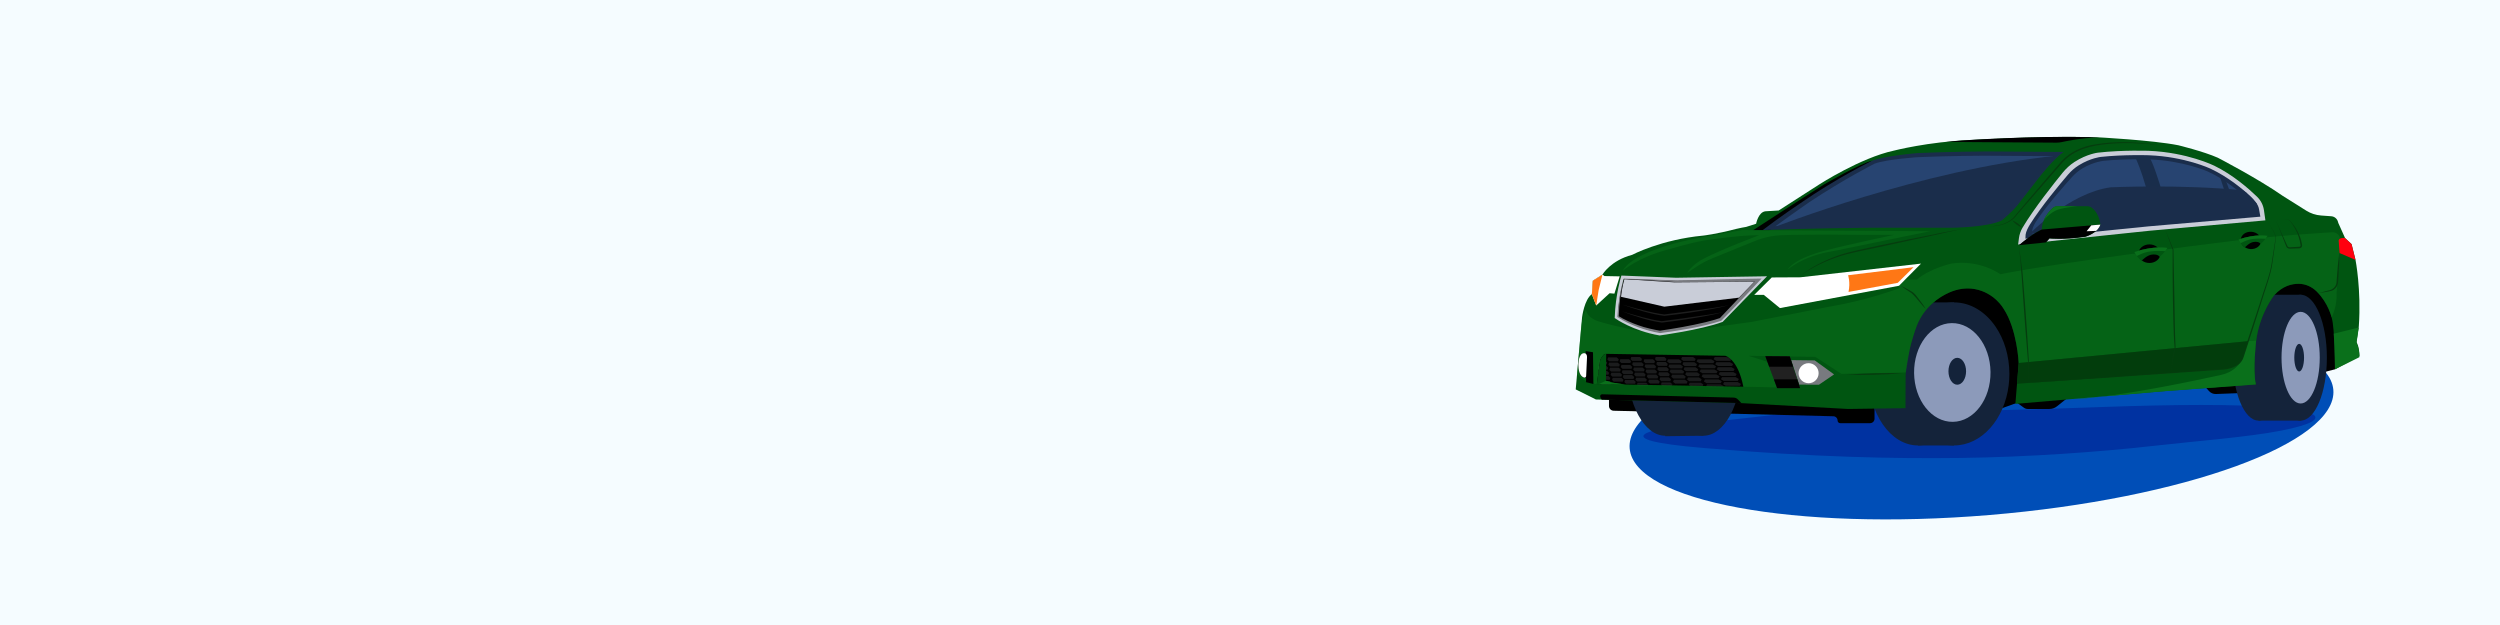 <?xml version="1.0" encoding="UTF-8"?> <svg xmlns="http://www.w3.org/2000/svg" width="1600" height="400" viewBox="0 0 1600 400" fill="none"><rect x="0" y="0" width="1600" height="400" fill="#808080" stroke="none"/><g clip-path="url(#clip0_1_2145)"><path d="M1600 0H0V400H1600V0Z" fill="#F5FCFF"></path><path d="M1273.27 329.61C1397.63 319.25 1496.16 283.39 1493.34 249.5C1490.52 215.61 1387.41 196.54 1263.05 206.89C1138.69 217.24 1040.16 253.11 1042.98 287C1045.8 320.89 1148.9 339.96 1273.27 329.61Z" fill="#004EB7"></path><path d="M1222.49 256.57C1200.25 258.02 1082.02 271.46 1073.06 272.67C1064.09 273.88 1021.08 280.99 1091.12 286.79C1161.16 292.59 1211.79 293.64 1254.93 293.09C1297.34 292.54 1343.99 289.29 1379.83 285.19C1404.07 282.42 1438.45 279.83 1460.17 275.56C1498.58 268.02 1488.67 259.17 1408.96 259.17C1366.95 259.17 1327.4 261.46 1282.74 262.43C1238.09 263.4 1222.49 256.57 1222.49 256.57Z" fill="#0032A1"></path><path d="M1029.75 248.42V259.83C1029.75 261.48 1031.07 262.83 1032.72 262.87L1173.38 266.41C1174.87 266.45 1176.06 267.67 1176.06 269.16C1176.06 270.08 1176.81 270.83 1177.73 270.83H1196.83C1198.42 270.83 1199.7 269.54 1199.7 267.96V253.1L1247.63 233.71L1277.04 262.81L1290.91 257.79L1295.39 260.99C1296.07 261.48 1296.89 261.74 1297.73 261.74H1311.66C1313.4 261.74 1315.09 261.15 1316.44 260.06L1338.89 242.14L1406.19 241.89L1413.78 250.3C1414.91 251.55 1416.53 252.23 1418.21 252.17L1432.96 251.6L1494.37 236.38L1501.81 211.53L1493.59 180.16L1471.48 171.29L1366.21 198.54L1253.61 165.44L1203.97 211.62L1029.75 248.42Z" fill="black"></path><path d="M1114.57 233.52C1114.57 258.56 1103.63 278.87 1090.15 278.87C1076.67 278.87 1065.73 258.57 1065.73 233.52C1065.73 208.48 1076.66 188.17 1090.15 188.17C1103.64 188.17 1114.57 208.47 1114.57 233.52Z" fill="#14233A"></path><path d="M1090.15 233.52C1090.15 258.56 1079.21 278.87 1065.73 278.87C1052.25 278.87 1041.31 258.57 1041.31 233.52C1041.31 208.48 1052.24 188.17 1065.73 188.17C1079.22 188.17 1090.15 208.47 1090.15 233.52Z" fill="#14233A"></path><path d="M1065.72 279.19L1090.15 278.86V188.17H1065.72V279.19Z" fill="#14233A"></path><path d="M1259.23 239.31C1259.23 264.6 1245.02 285.09 1227.48 285.09C1209.95 285.09 1195.73 264.59 1195.73 239.31C1195.73 214.03 1209.94 193.53 1227.48 193.53C1245.01 193.53 1259.23 214.02 1259.23 239.31Z" fill="#14233A"></path><path d="M1250.56 193.53H1227.48V285.1H1250.56V193.53Z" fill="#14233A"></path><path d="M1286 239.31C1286 241.77 1285.85 244.18 1285.56 246.53C1282.88 268.38 1268.23 285.09 1250.56 285.09C1230.99 285.09 1215.12 264.59 1215.12 239.31C1215.12 214.03 1230.99 193.53 1250.56 193.53C1261.17 193.53 1270.7 199.56 1277.19 209.1C1282.67 217.16 1286 227.73 1286 239.31Z" fill="#14233A"></path><path d="M1273.93 238.04C1274.14 255.49 1263.36 269.79 1249.85 269.98C1236.34 270.17 1225.22 256.18 1225.02 238.73C1224.82 221.28 1235.59 206.98 1249.1 206.79C1262.6 206.6 1273.72 220.59 1273.93 238.04Z" fill="#8C9ABA"></path><path d="M1258.29 237.61C1258.29 242.37 1255.77 246.22 1252.65 246.22C1249.53 246.22 1247.01 242.36 1247.01 237.61C1247.01 232.85 1249.53 229 1252.65 229C1255.76 229 1258.29 232.85 1258.29 237.61Z" fill="#14233A"></path><path d="M1428.9 231.37L1461.94 228.91C1461.94 251.16 1454.54 269.18 1445.41 269.18C1436.28 269.18 1428.87 251.15 1428.87 228.91C1428.87 206.67 1436.27 188.64 1445.41 188.64C1454.54 188.64 1461.94 206.67 1461.94 228.91" fill="#14233A"></path><path d="M1472.89 188.64H1445.41V269.19H1472.89V188.64Z" fill="#14233A"></path><path d="M1489.2 228.91C1489.2 251.15 1481.68 269.18 1472.4 269.18C1463.12 269.18 1455.6 251.15 1455.6 228.91C1455.6 206.67 1463.12 188.64 1472.4 188.64C1481.68 188.64 1489.2 206.67 1489.2 228.91Z" fill="#14233A"></path><path d="M1484.64 228.91C1484.64 245.11 1479.16 258.24 1472.41 258.24C1465.66 258.24 1460.18 245.11 1460.18 228.91C1460.18 212.71 1465.66 199.58 1472.41 199.58C1479.16 199.58 1484.64 212.71 1484.64 228.91Z" fill="#8C9ABA"></path><path d="M1474.59 228.91C1474.59 233.79 1473.19 237.75 1471.47 237.75C1469.75 237.75 1468.35 233.79 1468.35 228.91C1468.35 224.03 1469.74 220.07 1471.47 220.07C1473.2 220.07 1474.59 224.03 1474.59 228.91Z" fill="#14233A"></path><path d="M1021.38 255.67L1008.46 249.21L1012.54 202.98C1012.54 202.98 1013.95 191.6 1018.8 188.26L1019.41 179.67L1025.57 175.73C1025.57 175.73 1030.72 166.74 1044.57 163.1C1044.57 163.1 1063.06 153.3 1090.15 150.77C1090.15 150.77 1098.37 149.85 1111.04 146.53C1112.28 146.21 1113.53 145.94 1114.79 145.71L1117.54 145.22L1123.91 143.2C1123.91 143.2 1125.32 135.72 1129.87 135.22L1138.36 134.71L1164.33 118.04C1164.33 118.04 1190.81 100.96 1212.03 96.41C1212.03 96.41 1233.96 90.75 1260.74 89.64C1260.74 89.64 1305 86.81 1341.69 87.82C1341.69 87.82 1377.46 89.64 1394.14 92.97C1394.14 92.97 1410.31 96.91 1419.4 100.95C1419.4 100.95 1444.97 114.19 1461.04 125.41L1475.98 134.8C1478.84 136.6 1482.1 137.67 1485.47 137.92L1492.02 138.4C1494.04 138.55 1495.75 139.95 1496.29 141.91L1496.51 142.69L1500.86 152.39L1505 156.23L1507.53 166.34C1507.53 166.34 1511.27 185.34 1509.65 208.78L1508.13 218.89C1508.13 218.89 1509.95 221.52 1510.05 227.78L1494.38 236.37C1494.38 236.37 1494.38 210.3 1492.26 203.22C1492.26 203.22 1490.18 193.94 1482.66 186.52C1479.6 183.5 1475.56 181.68 1471.27 181.63C1466.78 181.58 1460.85 182.98 1455.48 188.97C1455.48 188.97 1445.98 200.79 1443.86 218.88C1443.86 218.88 1441.64 236.77 1443.76 245.96L1386.46 250.2L1289.85 258.49L1291.97 232.32C1291.97 232.32 1291.06 210.9 1282.37 197.66C1282.37 197.66 1276.69 187.36 1263.92 185.01C1258.37 183.99 1252.65 184.92 1247.49 187.23C1240.93 190.17 1231.63 196.28 1226.78 208.38C1226.78 208.38 1220.21 225.56 1219.6 240.11L1219.5 261.23L1182.72 261.74L1114.5 258L1021.38 255.67Z" fill="#005511"></path><path d="M1025.05 255.76L1114.5 257.99L1112.22 255.62C1111.53 254.9 1110.59 254.49 1109.59 254.46L1025.36 252.34C1024.42 252.32 1023.79 253.31 1024.22 254.15L1025.05 255.76Z" fill="black"></path><path d="M1493.59 213.57C1494.37 223.76 1494.37 236.37 1494.37 236.37L1510.04 228.58C1509.94 222.31 1508.12 219.69 1508.12 219.69L1509.64 209.58L1493.59 213.57Z" fill="#0A701B"></path><path d="M1326.44 255.44L1386.44 250.29L1443.74 246.05C1441.62 236.85 1443.94 217.86 1443.94 217.86L1438.81 218.35L1435.29 229.08C1435.29 229.08 1434.44 231.83 1431.37 234.82C1428.72 237.4 1425.35 239.09 1421.74 239.89C1408.09 242.92 1353.83 254.61 1326.44 255.44Z" fill="#0A701B"></path><path opacity="0.55" d="M1222.04 224.6C1222.31 223.03 1222.64 221.48 1223.06 219.94C1224.89 213.22 1226.74 208.38 1226.74 208.38C1231.59 196.29 1240.89 190.17 1247.45 187.23C1252.6 184.92 1258.32 183.99 1263.88 185.01C1276.65 187.37 1282.33 197.66 1282.33 197.66C1291.02 210.9 1291.93 232.32 1291.93 232.32L1443.95 217.85C1446.3 200.34 1455.44 188.97 1455.44 188.97C1460.81 182.98 1466.74 181.58 1471.23 181.63C1475.53 181.68 1479.56 183.5 1482.62 186.52C1490.15 193.94 1492.23 203.22 1492.23 203.22C1492.23 203.22 1495.9 195.99 1495.4 187.62L1497.83 155.61C1497.83 155.61 1499.05 149.58 1493.23 148.63C1493.23 148.63 1454.84 150.63 1417.68 155.61C1417.68 155.61 1318.35 167.82 1280.23 175.52C1280.23 175.52 1267.26 165.92 1248.88 168.69C1248.88 168.69 1234.96 171.88 1226.85 178.9H1215.09L1215.63 184.44C1215.63 184.44 1194.95 192.28 1170.9 196.27L1121.2 206.01L1061.7 214.18C1061.7 214.18 1033.72 209.19 1024.26 206.01C1024.26 206.01 1016.23 204.38 1014.97 198.33L1014.35 199.85C1012.41 204.27 1012 208.95 1012 208.95L1009.31 239.47C1009.31 239.47 1014.37 245.43 1021.99 245.78L1116.55 247.5L1157.5 248.42L1178.49 239.26L1219.7 238.36L1222.04 224.6Z" fill="#0A701B"></path><path d="M1255.92 89.89C1255.92 89.89 1300.94 86.78 1337.62 87.79C1337.62 87.79 1337.87 87.8 1338.33 87.83L1343.51 87.92C1331.24 88.33 1322.54 90.31 1319.45 90.95C1318.35 91.18 1317.23 91.3 1316.1 91.3L1259.97 90.93L1245.54 90.78L1255.92 89.89Z" fill="black"></path><path d="M1018.79 188.28L1019.39 179.69L1025.56 175.75L1026.86 176.68L1036.61 176.87L1033.23 187.93L1030.14 187.67L1021.57 195.53L1018.79 188.28Z" fill="white"></path><path d="M1021.57 195.53L1018.79 188.28L1019.39 179.69L1025.56 175.75L1023.14 185.64L1021.57 195.53Z" fill="#FF7715"></path><path d="M1292.17 155.95C1292.17 155.95 1344.61 150.48 1375.34 147.21C1375.34 147.21 1409.02 144.21 1449.28 140.58L1448.43 134.58C1447.99 131.43 1446.49 128.52 1444.17 126.27C1439.05 121.29 1428.92 112.36 1416.83 106.46C1416.83 106.46 1399.67 98.02 1375.35 97.03C1375.35 97.03 1358.51 96.41 1342.72 98.2C1342.72 98.2 1335.84 98.97 1327.99 104.05C1325.16 105.88 1322.68 108.17 1320.57 110.75C1315.24 117.28 1302.21 133.59 1294.88 145.93C1293.68 147.96 1292.9 150.19 1292.61 152.52L1292.17 155.95Z" fill="#C9CDD8" stroke="#C9CDD8" stroke-miterlimit="10"></path><path d="M1296.27 152.77C1296.27 152.77 1346.25 147.81 1375.35 144.85C1375.35 144.85 1408.51 141.96 1446.63 138.67L1445.78 133.88C1445.36 131.03 1442.73 127.91 1440.54 125.87C1435.69 121.35 1426.1 113.26 1414.65 107.92C1414.65 107.92 1398.39 100.27 1375.36 99.37C1375.36 99.37 1359.42 98.81 1344.46 100.43C1344.46 100.43 1337.95 101.12 1330.51 105.73C1327.83 107.39 1325.48 109.46 1323.48 111.81C1318.43 117.72 1306.09 132.51 1299.15 143.69C1298.01 145.53 1296.66 148.09 1296.38 150.19L1296.27 152.77Z" fill="#1A2D4B"></path><path d="M1300.55 149.56C1300.55 149.56 1347.86 145.14 1375.41 142.51C1375.41 142.51 1406.69 139.35 1442.78 136.42L1442.21 133.43C1441.81 130.89 1439.45 128.26 1437.37 126.44C1432.78 122.42 1423.44 114.37 1412.6 109.61C1412.6 109.61 1397.21 102.8 1375.41 101.99C1375.41 101.99 1360.32 101.49 1346.16 102.94C1346.16 102.94 1339.99 103.56 1332.95 107.66C1330.41 109.14 1328.19 110.99 1326.3 113.07C1321.52 118.34 1309.84 131.51 1303.27 141.48C1302.19 143.12 1300.92 145.4 1300.65 147.27L1300.55 149.56Z" fill="#274471"></path><path d="M1122.68 188.73H1128.83L1139.15 197.17L1215.36 182.89L1229.44 168.71L1152.18 177.47L1133.94 177.57L1122.68 188.73Z" fill="white"></path><path d="M1039.42 177.85C1039.42 177.85 1034.92 190.97 1034.41 203.83C1034.41 203.83 1045.44 210.62 1062.09 213.18C1062.09 213.18 1087.31 209.61 1100.99 205.11L1128.16 177.85L1074.54 179.18L1039.42 177.85Z" fill="black"></path><path d="M1118.95 227.7L1161.77 228.39L1178.48 239.26L1165.09 248.42H1137.38L1131.2 231.59L1118.95 227.7Z" fill="#005511"></path><path d="M1151.5 246.12L1164.08 246.25L1173.8 239.62L1161.43 230.65L1146.36 230.47L1151.5 246.12Z" fill="#787A7F"></path><path d="M1129.78 227.95L1145.45 228.09L1152.03 248.42H1137.38L1129.78 227.95Z" fill="#212121"></path><path d="M1135.3 242.8L1137.38 248.42H1152.03L1150.23 242.75L1135.3 242.8Z" fill="black"></path><path d="M1132.29 234.72L1129.78 227.95L1145.45 228.09L1147.6 234.72H1132.29Z" fill="black"></path><path d="M1019.52 225.44L1019.77 245.75L1015.08 244.6V241.81C1015.08 241.81 1010.28 242.72 1010.16 233.73C1010.16 233.73 1009.98 228.16 1012.53 226.45C1012.53 226.45 1013.93 225.61 1014.9 226.45L1014.78 224.68L1019.52 225.44Z" fill="black"></path><path d="M1015.13 240.69C1015.1 241.34 1014.48 241.81 1013.85 241.64C1012.42 241.25 1010.24 239.67 1010.16 233.66C1010.16 233.66 1009.98 228.09 1012.53 226.38C1012.53 226.38 1013.93 225.54 1014.9 226.38C1014.9 226.38 1015.86 227.18 1015.69 228.73L1015.13 240.69Z" fill="white"></path><path d="M1027.97 226.46L1104.18 227.7C1104.18 227.7 1112.19 229.42 1115.74 247.51L1021.98 245.79L1023.92 231.62C1024.08 230.48 1024.53 229.39 1025.23 228.48L1026.07 227.38C1026.52 226.79 1027.23 226.45 1027.97 226.46Z" fill="black"></path><mask id="mask0_1_2145" style="mask-type:luminance" maskUnits="userSpaceOnUse" x="1021" y="226" width="95" height="22"><path d="M1027.97 226.46L1104.18 227.7C1104.18 227.7 1112.19 229.42 1115.74 247.51L1021.98 245.79L1023.92 231.62C1024.08 230.48 1024.53 229.39 1025.23 228.48L1026.07 227.38C1026.52 226.79 1027.23 226.45 1027.97 226.46Z" fill="white"></path></mask><g mask="url(#mask0_1_2145)"><g opacity="0.23"><path d="M1045.05 231.89L1044.61 233.26L1045.71 234.36H1051.47L1051.91 233.12L1050.59 231.89H1045.05Z" fill="#787A7F"></path><path d="M1044 228.49L1043.56 229.86L1044.66 230.96H1050.42L1050.86 229.72L1049.54 228.49H1044Z" fill="#787A7F"></path><path d="M1045.7 235.22L1045.26 236.6L1046.36 237.69H1052.13L1052.57 236.46L1051.25 235.22H1045.7Z" fill="#787A7F"></path><path d="M1046.31 238.46L1045.87 239.84L1046.97 240.93H1052.73L1053.17 239.7L1051.86 238.46H1046.31Z" fill="#787A7F"></path><path d="M1047.12 241.7L1046.68 243.08L1047.78 244.17H1053.54L1053.98 242.94L1052.66 241.7H1047.12Z" fill="#787A7F"></path><path d="M1048.03 244.94L1047.59 246.32L1048.69 247.41H1054.45L1054.89 246.18L1053.57 244.94H1048.03Z" fill="#787A7F"></path><path d="M1060.48 231.68L1060.04 233.05L1061.14 234.15H1066.91L1067.35 232.92L1066.03 231.68H1060.48Z" fill="#787A7F"></path><path d="M1059.65 228.49L1059.21 229.86L1060.31 230.96H1066.08L1066.52 229.72L1065.2 228.49H1059.65Z" fill="#787A7F"></path><path d="M1061.14 235.02L1060.7 236.39L1061.8 237.49H1067.57L1068 236.25L1066.69 235.02H1061.14Z" fill="#787A7F"></path><path d="M1061.75 238.26L1061.31 239.63L1062.41 240.73H1068.17L1068.61 239.49L1067.29 238.26H1061.75Z" fill="#787A7F"></path><path d="M1062.56 241.5L1062.12 242.87L1063.21 243.97H1068.98L1069.42 242.73L1068.1 241.5H1062.56Z" fill="#787A7F"></path><path d="M1063.46 244.74L1063.03 246.11L1064.12 247.21H1069.89L1070.33 245.97L1069.01 244.74H1063.46Z" fill="#787A7F"></path><path d="M1052.35 229.93L1051.91 231.3L1053.01 232.4H1058.77L1059.21 231.17L1057.9 229.93H1052.35Z" fill="#787A7F"></path><path d="M1053.01 233.27L1052.57 234.64L1053.67 235.74H1059.43L1059.87 234.5L1058.55 233.27H1053.01Z" fill="#787A7F"></path><path d="M1053.61 236.51L1053.17 237.88L1054.27 238.98H1060.04L1060.48 237.74L1059.16 236.51H1053.61Z" fill="#787A7F"></path><path d="M1054.42 239.75L1053.98 241.12L1055.08 242.22H1060.85L1061.29 240.98L1059.97 239.75H1054.42Z" fill="#787A7F"></path><path d="M1055.33 242.99L1054.89 244.36L1055.99 245.46H1061.76L1062.2 244.22L1060.88 242.99H1055.33Z" fill="#787A7F"></path><path d="M1067.5 229.98L1066.94 231.35L1068.34 232.45H1075.68L1076.24 231.21L1074.56 229.98H1067.5Z" fill="#787A7F"></path><path d="M1068.34 233.32L1067.78 234.69L1069.18 235.79H1076.52L1077.08 234.55L1075.4 233.32H1068.34Z" fill="#787A7F"></path><path d="M1069.11 236.56L1068.55 237.93L1069.95 239.03H1077.29L1077.85 237.79L1076.17 236.56H1069.11Z" fill="#787A7F"></path><path d="M1070.14 239.8L1069.58 241.17L1070.98 242.27H1078.32L1078.88 241.03L1077.2 239.8H1070.14Z" fill="#787A7F"></path><path d="M1071.3 243.04L1070.74 244.41L1072.14 245.51H1079.48L1080.04 244.27L1078.36 243.04H1071.3Z" fill="#787A7F"></path><path d="M1086.5 229.98L1085.81 231.33L1087.54 232.4H1096.58L1097.27 231.19L1095.2 229.98H1086.5Z" fill="#787A7F"></path><path d="M1087.53 233.25L1086.85 234.6L1088.57 235.68H1097.61L1098.3 234.47L1096.23 233.25H1087.53Z" fill="#787A7F"></path><path d="M1088.49 236.44L1087.8 237.78L1089.52 238.86H1098.56L1099.25 237.65L1097.18 236.44H1088.49Z" fill="#787A7F"></path><path d="M1089.75 239.62L1089.06 240.97L1090.79 242.04H1099.83L1100.52 240.83L1098.45 239.62H1089.75Z" fill="#787A7F"></path><path d="M1091.18 242.8L1090.49 244.15L1092.21 245.23H1101.26L1101.95 244.01L1099.88 242.8H1091.18Z" fill="#787A7F"></path><path d="M1092.53 245.97L1091.84 247.32L1093.56 248.4H1102.6L1103.29 247.19L1101.23 245.97H1092.53Z" fill="#787A7F"></path><path d="M1097.42 228.53L1096.73 229.88L1098.46 230.96H1107.5L1108.19 229.75L1106.12 228.53H1097.42Z" fill="#787A7F"></path><path d="M1098.45 231.81L1097.76 233.16L1099.49 234.23H1108.53L1109.22 233.02L1107.15 231.81H1098.45Z" fill="#787A7F"></path><path d="M1099.4 234.99L1098.71 236.34L1100.44 237.42H1109.48L1110.17 236.2L1108.1 234.99H1099.4Z" fill="#787A7F"></path><path d="M1100.67 238.17L1099.98 239.52L1101.7 240.6H1110.75L1111.44 239.38L1109.37 238.17H1100.67Z" fill="#787A7F"></path><path d="M1102.1 241.35L1101.41 242.7L1103.13 243.78H1112.17L1112.86 242.57L1110.8 241.35H1102.1Z" fill="#787A7F"></path><path d="M1103.44 244.53L1102.76 245.87L1104.48 246.95H1113.52L1114.21 245.74L1112.14 244.53H1103.44Z" fill="#787A7F"></path><path d="M1076.49 228.49L1075.93 229.86L1077.33 230.96H1084.68L1085.24 229.72L1083.56 228.49H1076.49Z" fill="#787A7F"></path><path d="M1077.33 231.82L1076.77 233.2L1078.17 234.3H1085.51L1086.07 233.06L1084.4 231.82H1077.33Z" fill="#787A7F"></path><path d="M1078.1 235.06L1077.54 236.44L1078.94 237.54H1086.29L1086.85 236.3L1085.17 235.06H1078.1Z" fill="#787A7F"></path><path d="M1079.13 238.31L1078.57 239.68L1079.97 240.78H1087.32L1087.88 239.54L1086.2 238.31H1079.13Z" fill="#787A7F"></path><path d="M1080.29 241.55L1079.73 242.92L1081.13 244.02H1088.48L1089.04 242.78L1087.36 241.55H1080.29Z" fill="#787A7F"></path><path d="M1081.4 244.91L1080.84 246.28L1082.24 247.38H1089.59L1090.15 246.14L1088.47 244.91H1081.4Z" fill="#787A7F"></path><path d="M1036.99 229.87L1036.55 231.24L1037.65 232.34H1043.41L1043.85 231.1L1042.53 229.87H1036.99Z" fill="#787A7F"></path><path d="M1037.74 233.55L1037.3 234.93L1038.4 236.03H1044.17L1044.61 234.79L1043.29 233.55H1037.74Z" fill="#787A7F"></path><path d="M1029.16 228.74L1028.72 230.12L1029.82 231.21H1035.58L1036.02 229.98L1034.71 228.74H1029.16Z" fill="#787A7F"></path><path d="M1029.82 232.08L1029.38 233.45L1030.48 234.55H1036.24L1036.68 233.32L1035.36 232.08H1029.82Z" fill="#787A7F"></path><path d="M1030.42 235.32L1029.98 236.69L1031.08 237.79H1036.85L1037.29 236.56L1035.97 235.32H1030.42Z" fill="#787A7F"></path><path d="M1031.23 238.56L1030.79 239.93L1031.89 241.03H1037.66L1038.1 239.8L1036.78 238.56H1031.23Z" fill="#787A7F"></path><path d="M1032.14 241.8L1031.7 243.17L1032.8 244.27H1038.57L1039.01 243.04L1037.69 241.8H1032.14Z" fill="#787A7F"></path><path d="M1021.69 230.8L1021.25 232.17L1022.35 233.27H1028.12L1028.56 232.03L1027.24 230.8H1021.69Z" fill="#787A7F"></path><path d="M1022.35 234.13L1021.91 235.51L1023.01 236.6H1028.78L1029.21 235.37L1027.9 234.13H1022.35Z" fill="#787A7F"></path><path d="M1022.96 237.37L1022.52 238.75L1023.62 239.84H1029.38L1029.82 238.61L1028.5 237.37H1022.96Z" fill="#787A7F"></path><path d="M1023.77 240.61L1023.33 241.99L1024.42 243.08H1030.19L1030.63 241.85L1029.31 240.61H1023.77Z" fill="#787A7F"></path><path d="M1024.67 243.85L1024.24 245.23L1025.33 246.32H1031.1L1031.54 245.09L1030.22 243.85H1024.67Z" fill="#787A7F"></path><path d="M1038.4 236.97L1037.96 238.35L1039.06 239.44H1044.83L1045.26 238.21L1043.95 236.97H1038.4Z" fill="#787A7F"></path><path d="M1039.01 240.06L1038.57 241.43L1039.67 242.53H1045.43L1045.87 241.29L1044.55 240.06H1039.01Z" fill="#787A7F"></path><path d="M1040.02 243.14L1039.58 244.51L1040.68 245.61H1046.44L1046.88 244.37L1045.56 243.14H1040.02Z" fill="#787A7F"></path></g></g><path d="M1040.1 246.12L1021.98 245.79L1023.92 231.62C1024.08 230.48 1024.53 229.39 1025.23 228.48L1026.07 227.38C1026.52 226.79 1027.23 226.45 1027.97 226.46L1027.79 243.67L1031.52 244.81L1040.1 246.12Z" fill="#005511"></path><path d="M1023.27 245.81L1040.1 246.12L1031.52 244.81L1027.79 243.67L1023.27 245.81Z" fill="#0A701B"></path><path d="M1157.5 245.27C1161.05 245.27 1163.92 242.396 1163.92 238.85C1163.92 235.304 1161.05 232.43 1157.5 232.43C1153.95 232.43 1151.08 235.304 1151.08 238.85C1151.08 242.396 1153.95 245.27 1157.5 245.27Z" fill="white"></path><path d="M1182.77 176.16C1182.77 176.16 1184.34 180.54 1183.06 186.83L1214.57 181.01L1224.68 171L1182.77 176.16Z" fill="#FF7715"></path><path d="M1375.63 168.31C1379.52 168.31 1382.67 165.646 1382.67 162.36C1382.67 159.074 1379.52 156.41 1375.63 156.41C1371.74 156.41 1368.59 159.074 1368.59 162.36C1368.59 165.646 1371.74 168.31 1375.63 168.31Z" fill="black"></path><path d="M1447.12 154.436C1447.39 151.388 1444.68 148.662 1441.07 148.347C1437.46 148.031 1434.32 150.247 1434.05 153.295C1433.79 156.343 1436.5 159.069 1440.11 159.385C1443.71 159.7 1446.86 157.484 1447.12 154.436Z" fill="black"></path><path d="M1366.01 161.29C1366.01 161.29 1368.18 165.57 1370.69 166.82C1370.69 166.82 1374.31 162.89 1377.88 162.89C1377.88 162.89 1381.05 162.53 1382.18 164.41C1382.18 164.41 1386 161.08 1387.1 158.63C1387.1 158.63 1378.48 157.07 1366.01 161.29Z" fill="#005511"></path><path d="M1367.12 163.17C1366.43 162.13 1366.01 161.29 1366.01 161.29C1378.48 157.07 1387.1 158.63 1387.1 158.63C1386.8 159.3 1386.29 160.04 1385.71 160.76C1385.71 160.76 1377.53 159.96 1372.18 161.83C1372.18 161.83 1369.35 162.87 1367.57 163.82L1367.12 163.17Z" fill="#0A701B"></path><path d="M1432.62 153.32C1432.62 153.32 1434.53 157.21 1436.73 158.35C1436.73 158.35 1439.91 154.78 1443.05 154.78C1443.05 154.78 1445.83 154.45 1446.83 156.16C1446.83 156.16 1450.19 153.13 1451.15 150.91C1451.16 150.91 1443.58 149.49 1432.62 153.32Z" fill="#005511"></path><path d="M1433.6 155.03C1432.99 154.08 1432.62 153.32 1432.62 153.32C1443.58 149.48 1451.15 150.91 1451.15 150.91C1450.88 151.52 1450.44 152.19 1449.93 152.84C1449.93 152.84 1442.75 152.11 1438.04 153.81C1438.04 153.81 1435.56 154.76 1433.99 155.62L1433.6 155.03Z" fill="#0A701B"></path><path d="M1292.17 245.39C1327.66 242.51 1383.73 238.36 1419.67 235.79C1424.05 235.78 1428.88 235.03 1432.4 232.26C1433.43 231.37 1434.27 230.28 1434.79 229.03C1434.98 228.55 1435.44 227.12 1435.61 226.6C1436.98 222.44 1444.81 198.65 1446.35 193.95C1448.64 186.26 1453.01 175.52 1453.99 167.61L1456.11 154.02C1456.47 152.34 1456.27 150.58 1455.51 149.05C1454.84 147.75 1451.88 142.95 1451.15 141.65L1454.75 147.51C1455.36 148.48 1455.98 149.48 1456.25 150.61C1456.54 151.73 1456.56 152.94 1456.34 154.05L1454.44 167.67C1453.62 175.46 1449.24 186.5 1447.04 194.16C1443.66 205.02 1439.98 216.05 1436.47 226.89C1436.28 227.38 1435.87 228.86 1435.65 229.34C1435.07 230.74 1434.14 231.97 1432.99 232.96C1429.3 235.93 1424.12 236.73 1419.73 236.75C1383.69 239.27 1327.86 243.26 1292.17 245.39Z" fill="#053D0E"></path><path d="M1290.9 245.62L1419.7 236.28C1419.7 236.28 1432.34 236.72 1435.27 229.08L1438.79 218.35L1291.91 232.33L1290.9 245.62Z" fill="#023D0C"></path><path d="M1292.17 157.94C1292.77 162.22 1293.84 169.57 1294.35 173.76C1294.95 180.57 1295.47 187.4 1295.99 194.22C1296.92 206.35 1297.73 218.49 1298.44 230.63C1298.38 235.26 1298.28 239.88 1298.16 244.51C1298.04 239.93 1297.93 235.18 1297.88 230.67C1296.83 218.55 1295.89 206.43 1295.06 194.3C1294.29 182.34 1293.46 169.89 1292.17 157.94Z" fill="#053D0E"></path><path d="M1385.88 147.24C1387.17 150.39 1389.79 156.56 1391.01 159.73C1391.18 167.55 1391.49 183.25 1391.62 191.06C1391.82 200.25 1391.85 213.32 1392.37 222.36C1391.73 225 1391.07 227.67 1390.61 230.36C1390.16 233.02 1389.82 235.7 1389.88 238.41C1389.66 235.71 1389.9 232.99 1390.25 230.31C1390.59 227.82 1391.19 224.46 1391.76 222.43C1391.29 217.19 1391.13 211.98 1390.98 206.75C1390.68 197.69 1390.54 184.61 1390.47 175.41C1390.44 170.34 1390.43 164.54 1390.49 159.83C1389.33 156.71 1387.01 150.37 1385.88 147.24Z" fill="#053D0E"></path><path d="M1483.71 187.63C1485.73 187.05 1487.99 186.45 1490.04 185.94C1492.8 185.54 1495.19 183.47 1495.39 180.61L1495.53 178.45C1495.93 172.75 1496.44 166.76 1497.2 161.09C1497.23 163.6 1497.09 167.27 1497 169.81C1496.89 172.72 1496.71 175.62 1496.53 178.52L1496.37 180.7C1496.18 183.04 1494.56 185.22 1492.37 186.04C1489.55 186.84 1486.57 187.15 1483.71 187.63Z" fill="#053D0E"></path><path d="M1458.64 140.53L1462.05 140.41C1463.17 140.35 1464.42 140.21 1465.34 141.02C1469.31 145.14 1472.19 150.41 1473.22 156.06C1473.34 156.7 1473.51 157.46 1473.1 158.05C1472.73 158.71 1471.95 158.96 1471.23 158.94C1470.09 158.99 1467.22 159.12 1466.12 159.15C1465 159.32 1463.65 158.9 1463.2 157.74C1463.11 157.5 1462.53 156.03 1462.42 155.75L1461.18 152.57L1458.69 146.22L1457.41 143.06C1456.77 142.04 1457.33 140.56 1458.64 140.53ZM1458.64 140.53C1457.35 140.58 1456.8 142.02 1457.45 143.05L1458.82 146.17C1459.76 148.23 1462.14 153.48 1463.05 155.48C1463.17 155.75 1463.82 157.18 1463.93 157.42C1464.37 158.24 1465.09 158.37 1466.06 158.24L1467.76 158.13L1471.16 157.94C1471.78 157.98 1472.41 157.76 1472.37 157.02C1471.9 153.41 1470.78 149.91 1469.05 146.7C1467.98 144.73 1466.75 142.78 1465.23 141.13C1464.81 140.77 1464.28 140.53 1463.72 140.46C1462.6 140.39 1459.82 140.53 1458.64 140.53Z" fill="#053D0E"></path><path d="M1152.03 176.62C1159.14 170.93 1167.41 166.79 1175.97 163.71C1183.38 160.92 1194.67 158.96 1202.46 157.17C1215.31 154.42 1229.56 151.53 1242.52 148.98L1255.91 146.43L1242.62 149.46C1234.24 151.33 1211.37 156.27 1202.66 158.14C1194.86 159.85 1183.66 161.81 1176.21 164.43C1167.66 167.34 1159.36 171.26 1152.03 176.62Z" fill="#053D0E"></path><path d="M1216.6 182.94C1219.13 184.15 1221.55 185.36 1223.93 186.85C1224.72 187.4 1225.42 188.06 1226.04 188.8C1228.33 191.68 1230.55 194.6 1232.54 197.72C1229.21 194.63 1226.55 190.39 1223.38 187.62C1221.14 186.09 1218.76 184.62 1216.6 182.94Z" fill="#053D0E"></path><path d="M1181.66 239.91C1193.63 238.88 1205.73 238.52 1217.74 238.86C1205.76 239.88 1193.67 240.24 1181.66 239.91Z" fill="#053D0E"></path><path d="M1272.91 144.76C1279.69 144.81 1286.51 142.75 1290.51 136.97C1292.13 135.05 1296.65 129.71 1298.34 127.71C1304.57 120.46 1313.15 110.24 1319.39 103.14C1325.02 97.09 1332.87 93.61 1340.95 92.41C1354.28 90.12 1367.98 90.83 1381.28 92.76C1370.59 91.6 1359.78 91.1 1349.07 92.14C1338.3 93.18 1327.68 95.52 1320.12 103.83C1313.02 111.87 1306.03 120.12 1298.93 128.21C1297.21 130.18 1292.62 135.42 1290.95 137.33C1286.86 143.06 1279.67 145.11 1272.91 144.76Z" fill="#053D0E"></path><path d="M1287.84 141.04C1290.38 142.05 1292.54 143.63 1294.26 145.75C1291.72 144.73 1289.57 143.15 1287.84 141.04Z" fill="#053D0E"></path><path d="M1366.18 99.81C1366.18 99.81 1375.38 118.16 1377.81 143.74L1389.2 142.66C1389.2 142.66 1380.23 107.02 1375.13 99.8H1366.18V99.81Z" fill="#192D4B"></path><path d="M1420.31 111.79L1429.2 139.13L1433.09 138.95L1424.05 114.17L1420.31 111.79Z" fill="#192D4B"></path><path opacity="0.52" d="M1038.4 173.52C1038.4 173.52 1047.81 164.65 1068.87 159.32C1068.87 159.32 1081.7 155.45 1091.06 153.83C1091.06 153.83 1113.59 150.37 1125.84 150.54C1125.84 150.54 1101.9 159.55 1090.37 165.53C1087.3 167.12 1084.48 169.16 1082.09 171.66C1081.11 172.69 1080.22 173.77 1079.81 174.67L1085.3 170.99C1088.71 168.7 1092.34 166.77 1096.14 165.23L1122.99 154.3C1128.72 151.97 1134.83 150.67 1141.02 150.49L1146.38 150.33C1146.38 150.33 1166.55 150.01 1193.5 150.33H1212.16C1212.16 150.33 1182.4 156.58 1169.17 160.13C1169.17 160.13 1149.34 164.52 1143.95 172.7C1143.95 172.7 1153.91 163.51 1173.83 160.61L1235.17 147.99L1114.81 147.24L1096.58 150.61C1096.53 150.61 1047.21 157.55 1038.4 173.52Z" fill="#0A701B"></path><path d="M1038.42 177.39C1038.42 177.39 1034.93 188.65 1034.42 203.05C1034.42 203.05 1045.49 210.83 1062.2 213.69C1062.2 213.69 1088.21 210.18 1101.94 205.15L1128.51 177.85L1072.64 178.76L1038.42 177.39Z" stroke="#C9CDD8" stroke-width="2" stroke-miterlimit="10"></path><path d="M1039.08 178.31C1037.26 186.3 1036.21 194.48 1036 202.67L1035.8 202.28C1039.85 204.73 1044.27 206.68 1048.74 208.24C1052.88 209.78 1058.86 211.04 1062.36 211.65C1072.12 210.17 1081.9 208.54 1091.49 206.22C1094.68 205.43 1097.85 204.58 1100.93 203.52L1100.55 203.76C1104.54 199.56 1108.5 195.32 1112.52 191.14L1124.56 178.58L1125.25 180.15L1103.69 180.41L1082.13 180.55C1078.96 180.55 1074.47 180.69 1071.37 180.48C1064.54 180.05 1046.14 178.79 1039.08 178.31ZM1039.08 178.31L1060.52 179.01L1071.36 179.4C1074.51 179.55 1078.97 179.31 1082.15 179.25L1103.69 178.72L1125.23 178.31L1127.44 178.27L1125.92 179.88C1118.65 187.43 1108.92 198.15 1101.57 205.33C1088.89 209.35 1075.72 211.4 1062.57 213.17C1057.72 212.43 1052.95 211.07 1048.33 209.4C1043.71 207.66 1039.22 205.63 1035.09 202.88C1035.58 194.58 1036.84 186.31 1039.08 178.31Z" fill="#787A7F"></path><path d="M1065.16 196.28L1112.93 190.5L1122.77 180.29L1071.82 180.71L1039.58 178.69C1039.58 178.69 1038.03 184.13 1037.44 189.95L1065.16 196.28Z" fill="#C9CDD8"></path><g opacity="0.3"><path d="M1038.4 194.97C1046.98 197.34 1056.68 200.19 1065.12 201.25C1075.16 199.98 1086.21 198.61 1096.16 197.11C1099.6 196.59 1103.04 196.06 1106.45 195.35C1103.1 196.3 1099.67 197 1096.25 197.65C1085.95 199.57 1075.57 201 1065.17 202.17C1055.97 200.95 1047.12 198.01 1038.4 194.97Z" fill="#626363"></path></g><g opacity="0.3"><path d="M1038.03 199.28C1046.19 201.64 1055.5 204.5 1063.52 205.56C1073.1 204.29 1083.65 202.92 1093.15 201.42C1096.43 200.9 1099.71 200.37 1102.97 199.66C1099.78 200.61 1096.51 201.31 1093.25 201.96C1083.43 203.88 1073.52 205.31 1063.58 206.48C1054.77 205.26 1046.34 202.31 1038.03 199.28Z" fill="#626363"></path></g><path d="M1507.51 166.34L1504.98 156.23L1500.84 152.39C1500.84 152.39 1497.2 151.77 1496.74 153.86L1497.34 161.95L1507.51 166.34Z" fill="#FF000E"></path><path d="M1132.45 147.24H1122.13C1122.13 147.24 1152.06 127.71 1167.41 118.04C1167.41 118.04 1190.17 104.73 1198.14 102.87L1132.45 147.24Z" fill="black"></path><path d="M1128.17 147.24C1128.17 147.24 1159.21 146.06 1195.34 145.77H1248.86C1248.86 145.77 1271.86 145.62 1281.15 141.05C1281.15 141.05 1289.11 134.56 1292.8 129.25L1305.78 112.59C1305.78 112.59 1314.48 101.53 1320.67 97.26L1271.87 96.93C1271.87 96.93 1247.64 97.03 1227.24 97.96C1227.24 97.96 1206.62 99.6 1198.15 102.88C1198.15 102.88 1176.19 113.43 1151.69 130.44C1151.68 130.44 1139.64 138.44 1128.17 147.24Z" fill="#1A2D4B"></path><path d="M1136.33 144.76C1136.33 144.76 1165.05 143.1 1198.47 142.84H1247.99C1247.99 142.84 1262.86 142.75 1272.76 140.36C1275.83 139.62 1278.65 138.11 1281.04 136.04C1283.46 133.94 1286.7 130.92 1288.64 128.24L1300.64 113.51C1300.64 113.51 1308.69 103.73 1314.42 99.95L1269.27 99.66C1269.27 99.66 1246.86 99.75 1227.98 100.57C1227.98 100.57 1207.6 101.82 1199.76 104.73C1199.76 104.73 1180.75 114.25 1158.08 129.3C1158.08 129.29 1146.94 136.98 1136.33 144.76Z" fill="#274471"></path><path d="M1134.66 145.74C1134.66 145.74 1229.24 108.57 1316.24 99.65L1300.55 118.04L1282.78 137.8L1273.93 141.66L1261.36 143.74L1134.66 145.74Z" fill="#1A2D4B"></path><path d="M1299.07 149.56C1299.07 149.56 1324.23 123.54 1350.78 119.88C1350.78 119.88 1395.11 117.84 1435.36 121.77L1437.72 123.34L1444.43 130.51L1445.4 137.8L1299.07 149.56Z" fill="#1A2D4B"></path><path d="M1292.17 156.91L1309.39 155.13L1311.68 152.54C1311.68 152.54 1320.34 153.58 1334.54 151.5C1334.54 151.5 1342.53 149.28 1344.23 143.73C1344.23 143.73 1343.8 136.68 1338.69 132.93C1337.84 132.31 1336.82 131.97 1335.77 131.97H1316.81C1315.62 131.97 1314.49 132.42 1313.62 133.24C1311.2 135.53 1306.63 140.69 1306.79 146.91C1306.79 146.91 1302.57 148.61 1297.1 153.2" fill="#005511"></path><path d="M1308.04 140.86C1309.54 137.44 1312.02 134.74 1313.6 133.25C1314.46 132.43 1315.6 131.98 1316.79 131.98H1329.42C1329.42 131.98 1318.44 133.07 1315.4 134.87C1315.4 134.87 1312.54 136.26 1309.97 138.83L1308.04 140.86Z" fill="#0A701B"></path><path d="M1292.17 156.91L1309.39 155.13L1311.68 152.54C1311.68 152.54 1320.34 153.58 1334.54 151.5C1334.54 151.5 1342.53 149.28 1344.23 143.73L1306.8 146.91C1306.8 146.92 1301.12 149.08 1292.17 156.91Z" fill="black"></path><path d="M1340.55 144.05L1344.23 143.74C1343.88 144.87 1343.28 145.86 1342.53 146.73L1341.5 147.77L1335.42 147.99L1338.42 144.24L1340.55 144.05Z" fill="white"></path></g><defs><clipPath id="clip0_1_2145"><rect width="1600" height="400" fill="white"></rect></clipPath></defs></svg> 